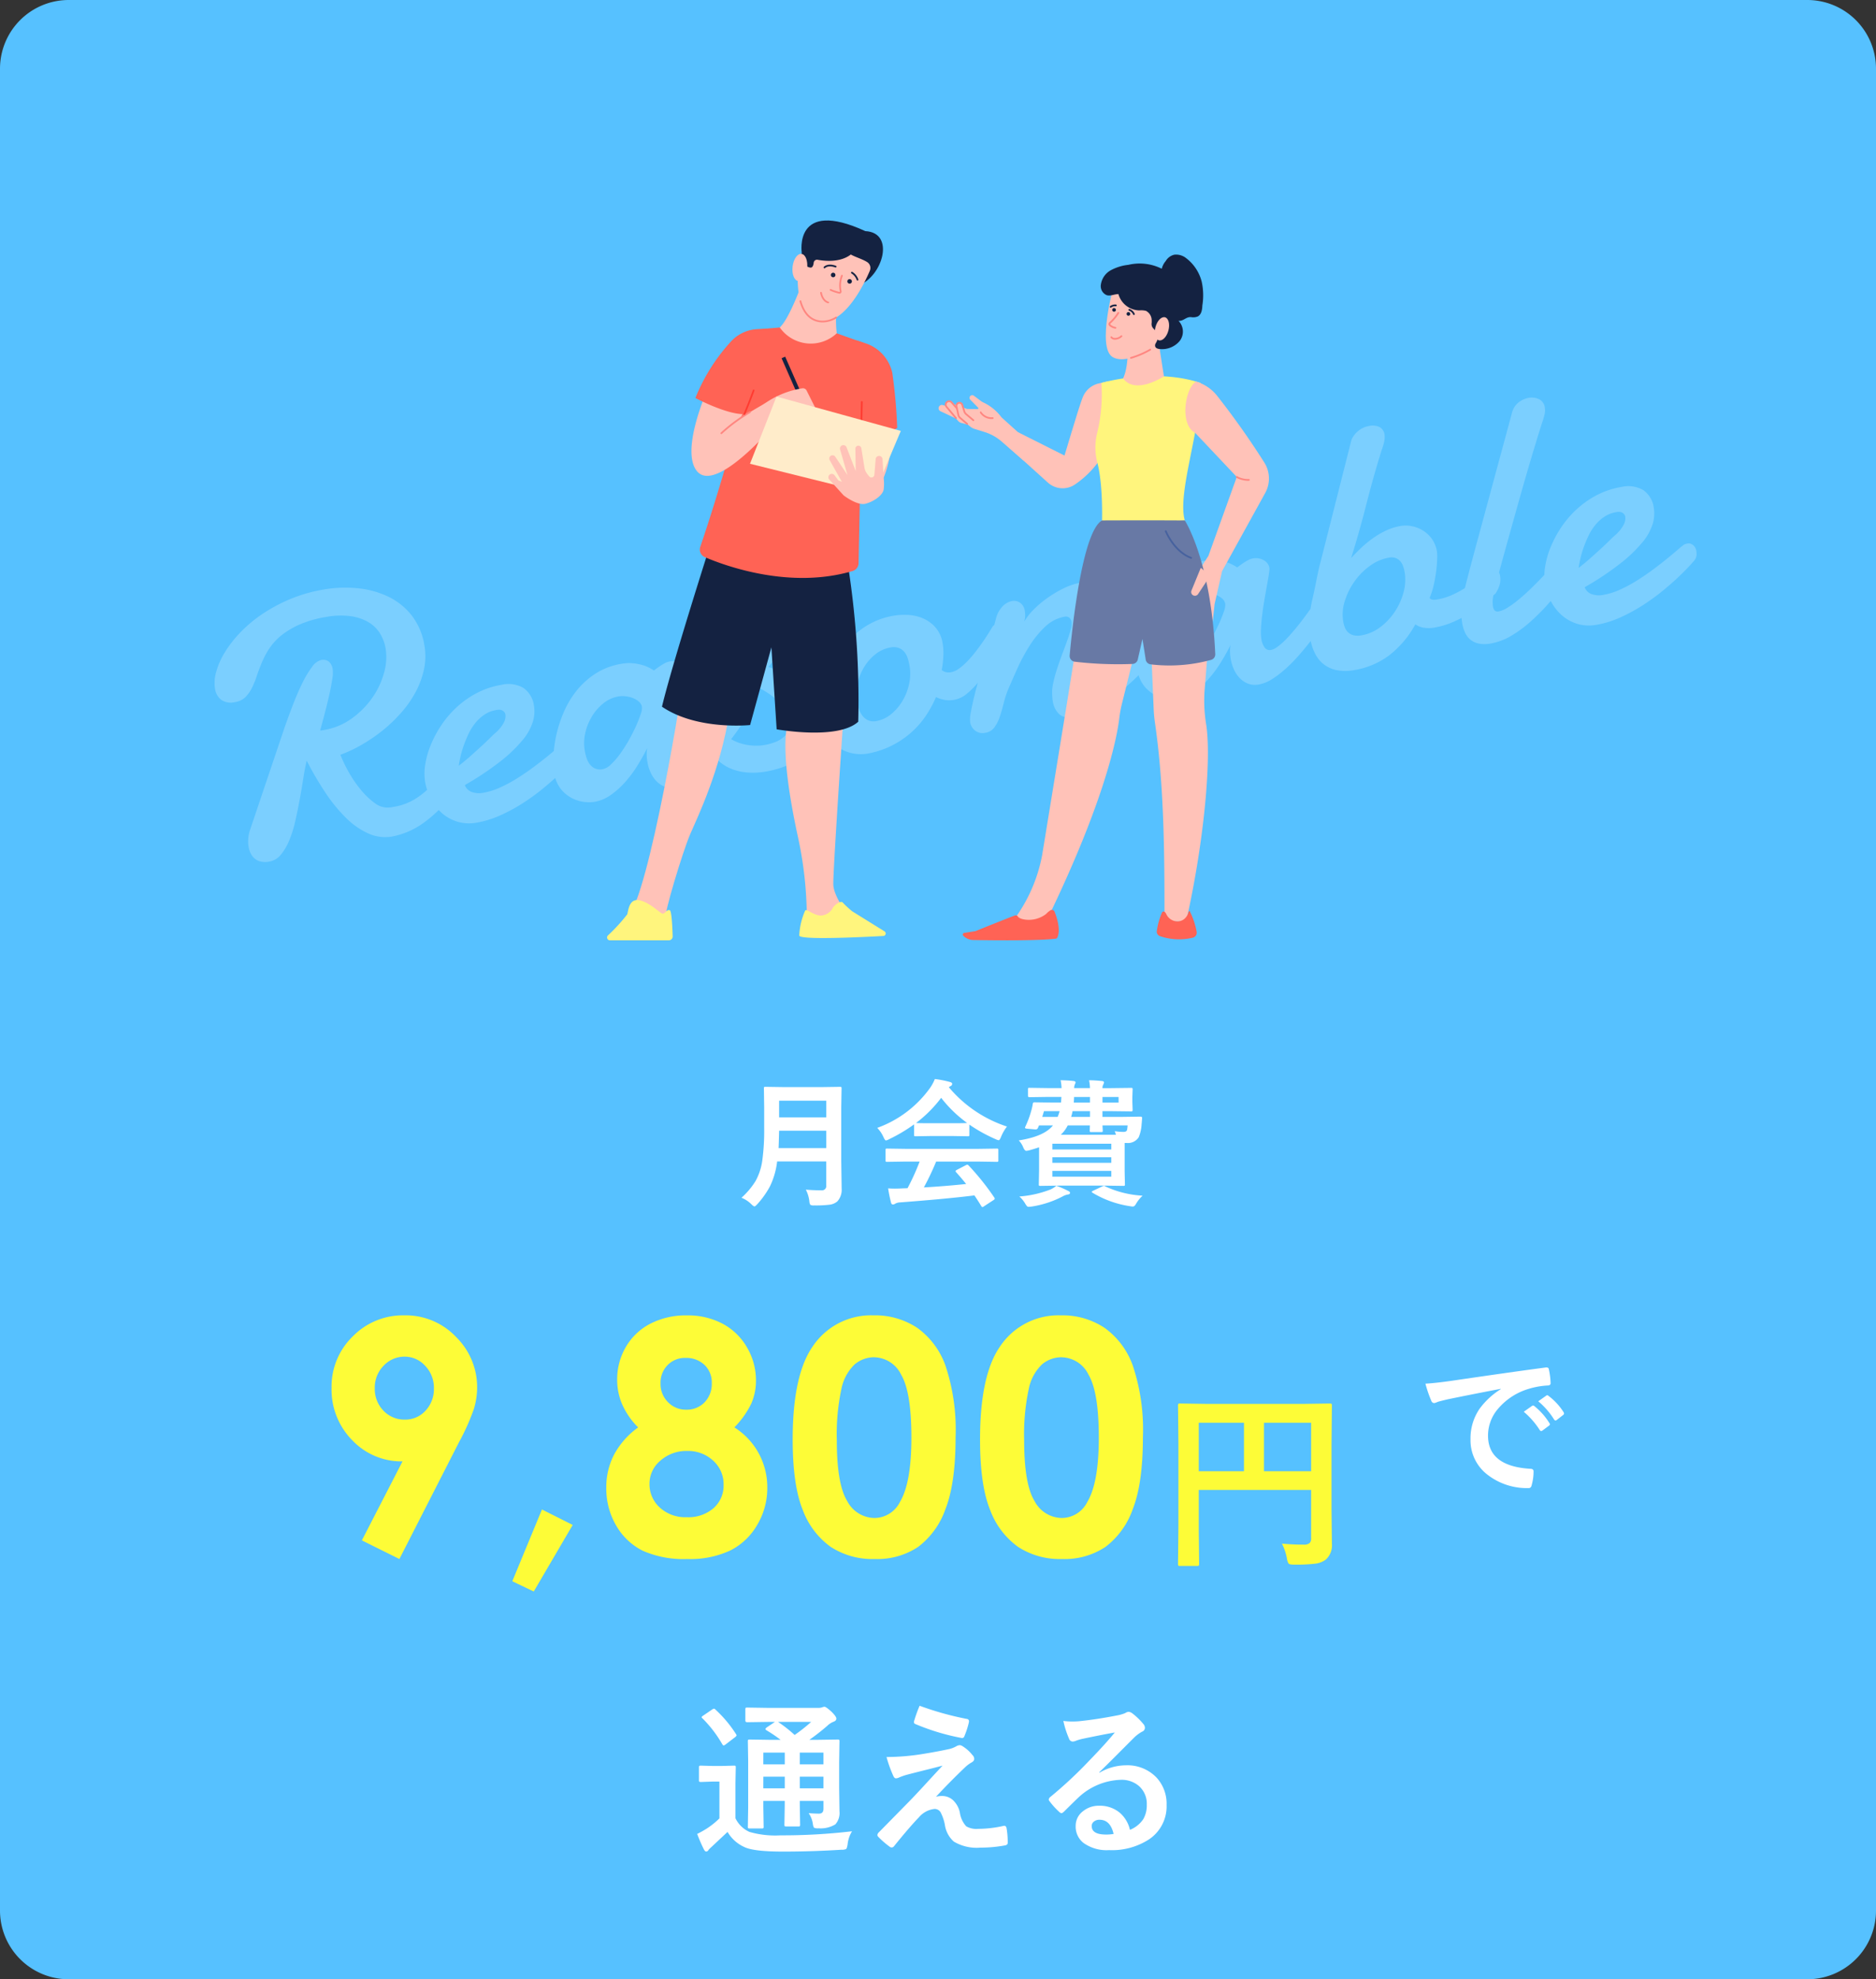 <svg xmlns="http://www.w3.org/2000/svg" xmlns:xlink="http://www.w3.org/1999/xlink" width="273" height="288" viewBox="0 0 273 288"><rect x="0" y="0" width="273" height="288" fill="#333333" stroke="none"/><defs><style>.a{fill:none;}.b{fill:#56c1ff;}.c{fill:#fff;}.d{fill:#7bcfff;}.e{fill:#fdfc37;}.f{clip-path:url(#a);}.g{fill:#ffc2b8;}.h{fill:#fff57d;}.i{fill:#142241;}.j{fill:#ff6355;}.k{fill:#ff3b31;}.l{fill:#ff8680;}.m{fill:#ffecca;}.n{fill:#6879a5;}.o{fill:#47629e;}</style><clipPath id="a"><rect class="a" width="96.318" height="104.743"/></clipPath></defs><g transform="translate(-513 -925)"><path class="b" d="M10,0H263a10,10,0,0,1,10,10V278a10,10,0,0,1-10,10H10A10,10,0,0,1,0,278V10A10,10,0,0,1,10,0Z" transform="translate(513 925)"/><path class="c" d="M-19.736-.9q1.055.1,2.275.1a.621.621,0,0,0,.7-.7V-5h-7.148a11.273,11.273,0,0,1-1.055,3.643A13.062,13.062,0,0,1-26.777,1.2q-.313.342-.42.342-.146,0-.469-.322A4.226,4.226,0,0,0-29.1.283a11.175,11.175,0,0,0,2.031-2.4,8.543,8.543,0,0,0,1-3.027,32.3,32.3,0,0,0,.273-4.8V-12.9l-.039-2.715a.356.356,0,0,1,.039-.215.336.336,0,0,1,.176-.029l2.666.039H-17.4l2.637-.039q.166,0,.2.049a.394.394,0,0,1,.029.2L-14.58-12.9v7.861l.059,3.994A2.488,2.488,0,0,1-15.156.82a2.144,2.144,0,0,1-1.162.479,16.391,16.391,0,0,1-2.158.1,1.109,1.109,0,0,1-.6-.088,1.131,1.131,0,0,1-.146-.527A4.856,4.856,0,0,0-19.736-.9ZM-23.7-6.943h6.943V-9.473h-6.865Q-23.662-7.764-23.7-6.943Zm6.943-6.895h-6.865v2.422h6.865Zm11.5,8.857L-7.9-4.941a.332.332,0,0,1-.205-.039.336.336,0,0,1-.029-.176v-1.5q0-.156.039-.186a.394.394,0,0,1,.2-.029l2.646.039H5.4l2.646-.039a.332.332,0,0,1,.205.039.336.336,0,0,1,.029.176v1.5a.294.294,0,0,1-.034.181.343.343,0,0,1-.2.034L5.4-4.98H-.771a38.12,38.12,0,0,1-1.787,3.76Q.566-1.4,3.6-1.719q-.918-1.123-1.455-1.7a.276.276,0,0,1-.088-.166q0-.1.205-.2l1.279-.664a.481.481,0,0,1,.215-.078.321.321,0,0,1,.205.117A36.885,36.885,0,0,1,7.686.244.31.31,0,0,1,7.754.41q0,.1-.166.205L6.2,1.523a.6.6,0,0,1-.234.117q-.078,0-.166-.137Q5.4.83,4.8-.059.928.43-6,.957a1.626,1.626,0,0,0-.723.186.531.531,0,0,1-.342.117q-.215,0-.273-.283a20.944,20.944,0,0,1-.42-2.061q.459.039.967.039.488,0,1.211-.039l.645-.02A33.62,33.62,0,0,0-3.174-4.98Zm14.795-5.1a6.274,6.274,0,0,0-.859,1.494q-.2.5-.342.5a1.565,1.565,0,0,1-.459-.156,22.559,22.559,0,0,1-3.818-2.119v1.484q0,.156-.039.186a.336.336,0,0,1-.176.029L1.582-8.7H-1.494l-2.266.039q-.156,0-.186-.039a.336.336,0,0,1-.029-.176V-10.4A23.155,23.155,0,0,1-7.6-8.242a1.439,1.439,0,0,1-.479.186q-.137,0-.361-.5a4.657,4.657,0,0,0-.9-1.328A16.219,16.219,0,0,0-1.66-15.693a6.243,6.243,0,0,0,.7-1.3,15.12,15.12,0,0,1,2.158.42q.361.088.361.273a.334.334,0,0,1-.2.322,1.611,1.611,0,0,0-.283.176A18.543,18.543,0,0,0,9.541-10.078ZM-3.691-10.6q.352.039,2.2.039H1.582q1.719,0,2.158-.039A18.327,18.327,0,0,1-.039-14.258,18.539,18.539,0,0,1-3.691-10.6Zm25.175-6.211q.791,0,1.855.107.322.029.322.215a1.867,1.867,0,0,1-.117.322.928.928,0,0,0-.107.5h.918l3.223-.039a.356.356,0,0,1,.215.039.365.365,0,0,1,.029.186l-.039,1.113v.723l.039,1.133q0,.166-.049.2a.394.394,0,0,1-.2.029l-3.223-.039h-.918v.84h2.8l2.744-.039q.225,0,.225.176,0,.029,0,.068-.049.7-.068.811a5.875,5.875,0,0,1-.42,1.934,1.86,1.86,0,0,1-1.8.84H26.66v4.111L26.7-1.67a.318.318,0,0,1-.034.19.318.318,0,0,1-.19.034l-2.91-.039h-6.27L14.4-1.445q-.166,0-.2-.039a.365.365,0,0,1-.029-.186l.039-2.109V-7.061q-.488.176-1.416.439a2.436,2.436,0,0,1-.449.078q-.225,0-.439-.5a3.072,3.072,0,0,0-.654-1.016q3.7-.576,4.98-2.187H14.2l-.156.361a.344.344,0,0,1-.322.225h-.078l-1.2-.107q-.283-.029-.283-.137a.369.369,0,0,1,.039-.137,13.946,13.946,0,0,0,.84-2.227,8.024,8.024,0,0,0,.244-1.055q.02-.283.234-.283l2.725.039H17.4q.01-.059.059-.82H15.517l-2.7.039q-.225,0-.225-.2v-.937a.309.309,0,0,1,.039-.2.365.365,0,0,1,.186-.029l2.7.039H17.48a6.959,6.959,0,0,0-.137-1.143q1.152.029,1.816.107.361.029.361.215a.443.443,0,0,1-.049.166,1.008,1.008,0,0,0-.068.156,1.219,1.219,0,0,0-.088.5h2.3A6.309,6.309,0,0,0,21.484-16.807Zm-4.121,7.93H25.4q-.156-.459-.176-.527A8.4,8.4,0,0,0,26.5-9.3q.439,0,.518-.3.029-.137.078-.645H23.437q.01.244.029.537.01.186.01.205a.309.309,0,0,1-.039.2.336.336,0,0,1-.176.029H21.816a.332.332,0,0,1-.205-.039.365.365,0,0,1-.029-.186l.02-.742H18.379A4.862,4.862,0,0,1,17.363-8.877Zm7.354,1.3H16.142v.84h8.574Zm0,4.795v-.84H16.142v.84ZM16.142-4.8h8.574v-.811H16.142Zm2.734-6.68h2.744v-.84H19.082A7.219,7.219,0,0,1,18.877-11.484Zm6.9-2.9H23.437v.82h2.344Zm-6.523.82h2.363v-.82H19.3Q19.3-14.082,19.257-13.564Zm-4.58,2.08h2.236a4.928,4.928,0,0,0,.283-.84H14.921Zm9.16,10.107A14.711,14.711,0,0,0,29.277-.02,5.029,5.029,0,0,0,28.3,1.2q-.205.361-.439.361a2.967,2.967,0,0,1-.479-.059A14.7,14.7,0,0,1,22-.439q-.137-.1-.137-.146t.215-.156l1.279-.6a.952.952,0,0,1,.293-.107A.407.407,0,0,1,23.838-1.377Zm-7.119-.088a13.024,13.024,0,0,1,1.719.742q.283.117.283.283,0,.205-.3.244a2.387,2.387,0,0,0-.8.293,14.436,14.436,0,0,1-4.5,1.465q-.352.039-.42.039a.312.312,0,0,1-.244-.1,1.922,1.922,0,0,1-.234-.322A4.31,4.31,0,0,0,11.338.1,15.7,15.7,0,0,0,15.859-.918,3.318,3.318,0,0,0,16.718-1.465Z" transform="translate(650 1099)"/><path class="d" d="M-89.185-16.529a1.928,1.928,0,0,0,.317.025h.343a9.467,9.467,0,0,0,4.177-.952,12.551,12.551,0,0,0,3.44-2.425,11.631,11.631,0,0,0,2.323-3.275,8.186,8.186,0,0,0,.851-3.5,6.07,6.07,0,0,0-.444-2.311,4.923,4.923,0,0,0-1.4-1.9,7.078,7.078,0,0,0-2.437-1.295,11.523,11.523,0,0,0-3.542-.482,15.981,15.981,0,0,0-3.974.432A11.794,11.794,0,0,0-92.4-31.1a8.423,8.423,0,0,0-2.031,1.574A12.7,12.7,0,0,0-95.85-27.7q-.6.939-1.079,1.828a12.329,12.329,0,0,1-1,1.574,4.958,4.958,0,0,1-1.155,1.117,2.736,2.736,0,0,1-1.574.432,2.555,2.555,0,0,1-1.9-.647,2.483,2.483,0,0,1-.635-1.815,5.588,5.588,0,0,1,.6-2.361,11.1,11.1,0,0,1,1.7-2.539,16.736,16.736,0,0,1,2.7-2.45,19.683,19.683,0,0,1,3.593-2.082,23.259,23.259,0,0,1,4.354-1.447,22.155,22.155,0,0,1,5-.546,18.444,18.444,0,0,1,4.964.66,13.257,13.257,0,0,1,4.2,1.968,9.692,9.692,0,0,1,2.907,3.288A9.51,9.51,0,0,1-72.1-26.1a9.011,9.011,0,0,1-.647,3.39,12.554,12.554,0,0,1-1.739,3.021,15.689,15.689,0,0,1-2.552,2.59,21.51,21.51,0,0,1-3.11,2.095,23.9,23.9,0,0,1-3.39,1.549,19.433,19.433,0,0,1-3.364.914,19.041,19.041,0,0,0,.749,2.679,17.667,17.667,0,0,0,1.27,2.818,10.874,10.874,0,0,0,1.663,2.272,3.018,3.018,0,0,0,1.93,1.016,3.08,3.08,0,0,0,.381.025h.355a8.439,8.439,0,0,0,3.3-.609,11.025,11.025,0,0,0,2.412-1.346,9.432,9.432,0,0,0,1.98-1.955,2.2,2.2,0,0,1,1.6-.889,1.175,1.175,0,0,1,.863.355,1.3,1.3,0,0,1,.355.965,3.248,3.248,0,0,1-.368,1.358A5.626,5.626,0,0,1-71.665-4.24,19.1,19.1,0,0,1-76.781-.647,11.523,11.523,0,0,1-81.517.482,5.931,5.931,0,0,1-84.894-.559a11.132,11.132,0,0,1-2.818-2.818,23.059,23.059,0,0,1-2.311-4.151,46.612,46.612,0,0,1-1.854-5.015q-.457,1.041-.939,2.45t-1.041,2.907q-.559,1.5-1.168,2.958A17.153,17.153,0,0,1-96.37-1.612,8.205,8.205,0,0,1-97.944.254a2.768,2.768,0,0,1-1.828.711,2.959,2.959,0,0,1-1.32-.254,2.136,2.136,0,0,1-.787-.635,2.38,2.38,0,0,1-.394-.838,3.565,3.565,0,0,1-.114-.863,4.91,4.91,0,0,1,.152-1.193,5.138,5.138,0,0,1,.432-1.143l7.49-13.711q.965-1.727,1.942-3.339t1.9-2.856a13.986,13.986,0,0,1,1.752-1.993,2.356,2.356,0,0,1,1.485-.749,1.829,1.829,0,0,1,.432.063,1.164,1.164,0,0,1,.457.229,1.376,1.376,0,0,1,.355.482,1.846,1.846,0,0,1,.152.8,4.725,4.725,0,0,1-.279,1.346q-.279.863-.736,1.98t-1.066,2.45Q-88.524-17.926-89.185-16.529Zm26.152,1.549a1.177,1.177,0,0,0-.229-.025h-.229a4.3,4.3,0,0,0-1.8.381,6.081,6.081,0,0,0-1.536,1,7.935,7.935,0,0,0-1.244,1.409q-.546.787-.978,1.562a13.96,13.96,0,0,0-.724,1.485q-.292.711-.444,1.193.889-.457,1.841-1.041t1.79-1.117q.838-.533,1.46-.965t.876-.584a5.369,5.369,0,0,0,1.574-1.333,2,2,0,0,0,.432-1.079.8.8,0,0,0-.241-.609A1.028,1.028,0,0,0-63.032-14.98Zm.914-3.5a4.346,4.346,0,0,1,3.148,1.016,3.756,3.756,0,0,1,1.041,2.818,5.179,5.179,0,0,1-.559,2.234,7.733,7.733,0,0,1-1.93,2.374,20.475,20.475,0,0,1-3.669,2.463,43.293,43.293,0,0,1-5.751,2.526A1.655,1.655,0,0,0-69.05-3.9a3.234,3.234,0,0,0,1.752.419,10.067,10.067,0,0,0,2.5-.343A20.528,20.528,0,0,0-62.156-4.7q1.308-.533,2.552-1.155t2.247-1.181q1-.559,1.676-.965t.9-.508a1.019,1.019,0,0,1,.419-.178,2.618,2.618,0,0,1,.343-.025.876.876,0,0,1,.508.14,1.414,1.414,0,0,1,.343.33,1.114,1.114,0,0,1,.19.406,1.649,1.649,0,0,1,.051.368,3.53,3.53,0,0,1-.051.546,1.625,1.625,0,0,1-.381.724q-.127.127-.851.686t-1.866,1.32q-1.143.762-2.653,1.612a31.164,31.164,0,0,1-3.2,1.562A25.225,25.225,0,0,1-65.444.165a14.448,14.448,0,0,1-3.605.47,6.021,6.021,0,0,1-2.7-.584A6.1,6.1,0,0,1-73.76-1.523a6.977,6.977,0,0,1-1.257-2.285,8.534,8.534,0,0,1-.432-2.717,7.708,7.708,0,0,1,.432-2.4,12.508,12.508,0,0,1,1.244-2.628,16.109,16.109,0,0,1,1.993-2.577,14.609,14.609,0,0,1,2.653-2.222A13.769,13.769,0,0,1-65.889-17.9,11.927,11.927,0,0,1-62.118-18.484Zm16.5,4.621a4.765,4.765,0,0,0-2.311.609,7.166,7.166,0,0,0-1.98,1.6,7.994,7.994,0,0,0-1.371,2.222,6.447,6.447,0,0,0-.508,2.476A9.128,9.128,0,0,0-51.721-5.9a3,3,0,0,0,.292,1,2.08,2.08,0,0,0,.647.762,1.883,1.883,0,0,0,1.13.3,2.482,2.482,0,0,0,1.308-.5A10.9,10.9,0,0,0-46.795-5.6a20.35,20.35,0,0,0,1.562-1.7q.762-.927,1.371-1.815a17.486,17.486,0,0,0,.99-1.6,2.608,2.608,0,0,0,.381-1.041,1.33,1.33,0,0,0-.33-.876,3.027,3.027,0,0,0-.812-.673,4.041,4.041,0,0,0-1.028-.419A3.916,3.916,0,0,0-45.614-13.863Zm17.6,6.551q-.457.432-1.219,1.193t-1.739,1.65q-.978.889-2.082,1.79a23.847,23.847,0,0,1-2.26,1.638A15.219,15.219,0,0,1-37.591.165,5.449,5.449,0,0,1-39.7.635,2.907,2.907,0,0,1-41.222.254a3.365,3.365,0,0,1-1.054-.99A4.382,4.382,0,0,1-42.9-2.12a6.229,6.229,0,0,1-.2-1.587,7.267,7.267,0,0,1,.076-1.054,4.477,4.477,0,0,1,.254-.978q-.787,1.066-1.79,2.2a17.655,17.655,0,0,1-2.158,2.057A12.248,12.248,0,0,1-49.131.038a5.9,5.9,0,0,1-2.552.6A5.375,5.375,0,0,1-53.219.368a5.166,5.166,0,0,1-1.663-.876A5.04,5.04,0,0,1-56.2-2.082a4.822,4.822,0,0,1-.533-2.361,11.883,11.883,0,0,1,.317-2.488,17.88,17.88,0,0,1,.965-3.009,18.5,18.5,0,0,1,1.65-3.085,13.522,13.522,0,0,1,2.374-2.729,11.587,11.587,0,0,1,3.123-1.955,9.851,9.851,0,0,1,3.91-.749,6.189,6.189,0,0,1,1.955.279,8.137,8.137,0,0,1,1.422.609,7.059,7.059,0,0,1,1.168.889q.432-.229.889-.432a7.492,7.492,0,0,1,.8-.317,2.346,2.346,0,0,1,.724-.14,2.3,2.3,0,0,1,1.574.533,1.544,1.544,0,0,1,.609,1.168,1.205,1.205,0,0,1-.025.279q-.127.482-.394,1.219t-.6,1.638q-.33.9-.673,1.879t-.622,1.917q-.279.939-.457,1.765A6.861,6.861,0,0,0-38.2-5.764a2.745,2.745,0,0,0,.254,1.257.892.892,0,0,0,.863.5,2.211,2.211,0,0,0,.9-.241,8.544,8.544,0,0,0,1.13-.647q.609-.406,1.257-.927t1.257-1.054q1.422-1.27,3.021-2.895a1.264,1.264,0,0,1,.787-.33,1.009,1.009,0,0,1,.851.5,1.9,1.9,0,0,1,.343,1.1A1.621,1.621,0,0,1-28.019-7.312Zm4.646-6.982A14.891,14.891,0,0,1-20.6-12.441a13.18,13.18,0,0,1,2.069,2.2A9.65,9.65,0,0,1-17.24-7.9,6.669,6.669,0,0,1-16.8-5.561a4.369,4.369,0,0,1-.825,2.6A7.087,7.087,0,0,1-19.779-1,10.927,10.927,0,0,1-22.826.216a14.545,14.545,0,0,1-3.466.419A11.186,11.186,0,0,1-28.856.343a8.022,8.022,0,0,1-2.272-.9A6.223,6.223,0,0,1-32.894-2.12a5.787,5.787,0,0,1-1.041-2.272,1.427,1.427,0,0,1-.051-.33A1.633,1.633,0,0,1-33.5-5.9a1.464,1.464,0,0,1,1.066-.5,2.21,2.21,0,0,1,.622.1.837.837,0,0,1,.521.457,3.626,3.626,0,0,0,.927,1.092,6.415,6.415,0,0,0,1.333.825,7.9,7.9,0,0,0,1.562.533,7.158,7.158,0,0,0,1.612.19A7.818,7.818,0,0,0-24.3-3.352a4.357,4.357,0,0,0,1.32-.482,2.608,2.608,0,0,0,.9-.838,2.235,2.235,0,0,0,.33-1.244A4.981,4.981,0,0,0-22.331-8.3a8.559,8.559,0,0,0-1.511-2.019,14.348,14.348,0,0,0-2.107-1.727q-1.181-.8-2.349-1.536a1.719,1.719,0,0,1-.381-.444,1.307,1.307,0,0,1-.254-.749.717.717,0,0,1,.152-.482,13.013,13.013,0,0,1,.939-1.092A10.112,10.112,0,0,1-26.7-17.38a5.7,5.7,0,0,1,1.32-.762,3.841,3.841,0,0,1,1.473-.292,3.439,3.439,0,0,1,1.041.152,2.794,2.794,0,0,1,.813.394,2.064,2.064,0,0,1,.521.533,1.013,1.013,0,0,1,.19.546,1.428,1.428,0,0,1-.178.686,2.926,2.926,0,0,1-.47.635,7.81,7.81,0,0,1-.66.609Q-23.017-14.574-23.372-14.295Zm17.951.3a4.772,4.772,0,0,0-2.3.6,6.967,6.967,0,0,0-1.955,1.574A7.965,7.965,0,0,0-11.032-9.61a6.569,6.569,0,0,0-.508,2.526,8.015,8.015,0,0,0,.076,1.054,3.462,3.462,0,0,0,.317,1.066,2.187,2.187,0,0,0,.7.825,2.039,2.039,0,0,0,1.219.33,4.575,4.575,0,0,0,2.272-.622A7.336,7.336,0,0,0-4.989-6.056,8.021,8.021,0,0,0-3.618-8.328a6.854,6.854,0,0,0,.508-2.564,9.127,9.127,0,0,0-.063-1.054,2.828,2.828,0,0,0-.3-1,1.972,1.972,0,0,0-.7-.749A2.294,2.294,0,0,0-5.421-13.99Zm1.32-4.469a9.262,9.262,0,0,1,2.069.254,6.333,6.333,0,0,1,2.044.863,5.082,5.082,0,0,1,1.562,1.612A4.613,4.613,0,0,1,2.2-13.254a8.658,8.658,0,0,1-.2,1.739,13.444,13.444,0,0,1-.609,2.044,1.423,1.423,0,0,0,.584.432,1.964,1.964,0,0,0,.711.127,2.807,2.807,0,0,0,1.181-.3A8.966,8.966,0,0,0,5.192-10,15.471,15.471,0,0,0,6.563-11.1q.686-.609,1.295-1.219t1.1-1.155q.5-.546.825-.927a.588.588,0,0,1,.432-.178.8.8,0,0,1,.635.368,1.669,1.669,0,0,1,.279,1.028,3.757,3.757,0,0,1-.394,1.523,5.665,5.665,0,0,1-1.46,1.8q-.609.66-1.4,1.523A18.989,18.989,0,0,1,6.208-6.7,11.094,11.094,0,0,1,4.354-5.408a3.959,3.959,0,0,1-1.93.533,4.1,4.1,0,0,1-1.282-.2,4.622,4.622,0,0,1-1.257-.66A15.51,15.51,0,0,1-2.2-3.148,12.779,12.779,0,0,1-4.8-1.143,13.258,13.258,0,0,1-7.9.165a12.977,12.977,0,0,1-3.542.47,5.9,5.9,0,0,1-1.65-.279,5.567,5.567,0,0,1-1.79-.927A5.412,5.412,0,0,1-16.313-2.26,5.12,5.12,0,0,1-16.9-4.8a11.041,11.041,0,0,1,.33-2.437,16.271,16.271,0,0,1,1-2.933,18.484,18.484,0,0,1,1.7-3,13.28,13.28,0,0,1,2.45-2.666,11.9,11.9,0,0,1,3.25-1.9A10.95,10.95,0,0,1-4.1-18.459Zm14.549,3.047a3.959,3.959,0,0,1,1.27-1.625,2.612,2.612,0,0,1,1.5-.533,1.569,1.569,0,0,1,1.092.444,1.69,1.69,0,0,1,.482,1.308,3.637,3.637,0,0,1-.076.711,3.568,3.568,0,0,1-.279.813,7.87,7.87,0,0,1,1.6-1.46,14.765,14.765,0,0,1,2.3-1.346,16.774,16.774,0,0,1,2.59-.978,9.2,9.2,0,0,1,2.526-.381,3.753,3.753,0,0,1,2.247.647,2.52,2.52,0,0,1,.9,2.2,7.009,7.009,0,0,1-.279,1.9,14.357,14.357,0,0,1-.724,1.98q-.444.99-.99,1.942T23.524-8l-.978,1.536q-.444.7-.7,1.155a1.447,1.447,0,0,0-.33.939.538.538,0,0,0,.127.355.5.5,0,0,0,.406.152,2.5,2.5,0,0,0,.406-.038,1.482,1.482,0,0,0,.559-.267,23.122,23.122,0,0,0,2.806-1.27q1.435-.762,2.755-1.612T31-8.747q1.1-.851,1.841-1.536a1.339,1.339,0,0,1,.406-.254,1.088,1.088,0,0,1,.381-.076.786.786,0,0,1,.673.33,1.384,1.384,0,0,1,.241.838,3.9,3.9,0,0,1-.5,1.752,5.569,5.569,0,0,1-1.562,1.8q-1.447,1.041-2.653,1.9T27.371-2.374a26.738,26.738,0,0,1-2.691,1.4A25.407,25.407,0,0,1,21.315.229a10.953,10.953,0,0,1-1.206.3,5.516,5.516,0,0,1-1,.1,2.415,2.415,0,0,1-1.968-.749,3.188,3.188,0,0,1-.622-2.095q0-.178.013-.343t.038-.368a5.8,5.8,0,0,1,.419-1.727,19.268,19.268,0,0,1,.889-1.93q.521-.99,1.1-1.968T20.059-10.4q.5-.876.825-1.562a2.748,2.748,0,0,0,.33-1.117A1,1,0,0,0,21-13.724a.784.784,0,0,0-.647-.267,5.5,5.5,0,0,0-3.085.965,14.268,14.268,0,0,0-2.729,2.374A27.466,27.466,0,0,0,12.2-7.668Q11.134-6.094,10.321-4.85a15.468,15.468,0,0,0-.927,1.79q-.419.952-.876,1.777A5.692,5.692,0,0,1,7.49.089,1.994,1.994,0,0,1,6.056.635a1.792,1.792,0,0,1-1.4-.559,1.964,1.964,0,0,1-.508-1.371,4.69,4.69,0,0,1,.355-1.4q.355-.965.914-2.234T6.678-7.655q.7-1.46,1.4-2.895t1.333-2.7Q10.042-14.523,10.448-15.412Zm30.113,1.549a4.765,4.765,0,0,0-2.311.609,7.166,7.166,0,0,0-1.98,1.6A7.994,7.994,0,0,0,34.9-9.433a6.447,6.447,0,0,0-.508,2.476A9.128,9.128,0,0,0,34.455-5.9a3,3,0,0,0,.292,1,2.08,2.08,0,0,0,.647.762,1.883,1.883,0,0,0,1.13.3,2.482,2.482,0,0,0,1.308-.5A10.9,10.9,0,0,0,39.381-5.6a20.35,20.35,0,0,0,1.562-1.7q.762-.927,1.371-1.815a17.486,17.486,0,0,0,.99-1.6,2.608,2.608,0,0,0,.381-1.041,1.33,1.33,0,0,0-.33-.876,3.027,3.027,0,0,0-.812-.673,4.041,4.041,0,0,0-1.028-.419A3.916,3.916,0,0,0,40.562-13.863Zm17.6,6.551q-.457.432-1.219,1.193T55.2-4.469q-.978.889-2.082,1.79a23.847,23.847,0,0,1-2.26,1.638A15.219,15.219,0,0,1,48.585.165a5.449,5.449,0,0,1-2.107.47A2.907,2.907,0,0,1,44.954.254,3.365,3.365,0,0,1,43.9-.736a4.382,4.382,0,0,1-.622-1.384,6.229,6.229,0,0,1-.2-1.587,7.267,7.267,0,0,1,.076-1.054,4.477,4.477,0,0,1,.254-.978q-.787,1.066-1.79,2.2a17.655,17.655,0,0,1-2.158,2.057A12.248,12.248,0,0,1,37.045.038a5.9,5.9,0,0,1-2.552.6A5.375,5.375,0,0,1,32.957.368a5.166,5.166,0,0,1-1.663-.876,5.04,5.04,0,0,1-1.32-1.574,4.822,4.822,0,0,1-.533-2.361,11.883,11.883,0,0,1,.317-2.488,17.88,17.88,0,0,1,.965-3.009,18.5,18.5,0,0,1,1.65-3.085,13.522,13.522,0,0,1,2.374-2.729A11.587,11.587,0,0,1,37.87-17.71a9.851,9.851,0,0,1,3.91-.749,6.189,6.189,0,0,1,1.955.279,8.137,8.137,0,0,1,1.422.609,7.059,7.059,0,0,1,1.168.889q.432-.229.889-.432a7.492,7.492,0,0,1,.8-.317,2.346,2.346,0,0,1,.724-.14,2.3,2.3,0,0,1,1.574.533,1.544,1.544,0,0,1,.609,1.168,1.205,1.205,0,0,1-.025.279q-.127.482-.394,1.219t-.6,1.638q-.33.9-.673,1.879T48.61-8.937q-.279.939-.457,1.765a6.861,6.861,0,0,0-.178,1.409,2.745,2.745,0,0,0,.254,1.257.892.892,0,0,0,.863.5,2.211,2.211,0,0,0,.9-.241,8.544,8.544,0,0,0,1.13-.647q.609-.406,1.257-.927t1.257-1.054q1.422-1.27,3.021-2.895a1.264,1.264,0,0,1,.787-.33,1.009,1.009,0,0,1,.851.5,1.9,1.9,0,0,1,.343,1.1A1.621,1.621,0,0,1,58.157-7.312Zm10.105-6.932a6.611,6.611,0,0,0-2.895.7,9.628,9.628,0,0,0-2.6,1.841,10.073,10.073,0,0,0-1.892,2.577,6.306,6.306,0,0,0-.736,2.907,4.606,4.606,0,0,0,.076.825,2,2,0,0,0,.317.774,1.782,1.782,0,0,0,.7.584,2.745,2.745,0,0,0,1.219.229,6.268,6.268,0,0,0,2.856-.7A9.031,9.031,0,0,0,67.78-6.348a9.382,9.382,0,0,0,1.752-2.577,6.839,6.839,0,0,0,.66-2.882,5.6,5.6,0,0,0-.063-.812,2.223,2.223,0,0,0-.267-.787,1.709,1.709,0,0,0-.584-.6A1.879,1.879,0,0,0,68.263-14.244ZM70.4-4.012a14.437,14.437,0,0,1-4.583,3.8A11.61,11.61,0,0,1,60.569.99,6.808,6.808,0,0,1,57.954.546,4.556,4.556,0,0,1,56.228-.66a4.629,4.629,0,0,1-.952-1.777A7.776,7.776,0,0,1,54.983-4.6a11.533,11.533,0,0,1,.33-2.679,17.981,17.981,0,0,1,.863-2.679q.355-.838.584-1.4t.381-.952q.152-.394.267-.686t.241-.609q.127-.317.3-.736t.482-1.079l7.414-16.479a2.34,2.34,0,0,1,.444-.635,3.578,3.578,0,0,1,.673-.546,3.491,3.491,0,0,1,.825-.381,2.99,2.99,0,0,1,.9-.14,2.324,2.324,0,0,1,1.638.457,1.5,1.5,0,0,1,.47,1.117,2.84,2.84,0,0,1-.254,1.1,8.973,8.973,0,0,1-.559,1.1Q68.11-26.2,66.435-22.483T62.88-15.133q.813-.635,1.727-1.231a16.114,16.114,0,0,1,1.9-1.066,12.477,12.477,0,0,1,2.057-.762,8.231,8.231,0,0,1,2.184-.292,4.535,4.535,0,0,1,1.6.3,4.85,4.85,0,0,1,1.485.889,4.515,4.515,0,0,1,1.092,1.435,4.4,4.4,0,0,1,.419,1.968,6.554,6.554,0,0,1-.152,1.016q-.152.762-.444,1.714T74.039-9.2a10.414,10.414,0,0,1-.927,1.765.727.727,0,0,0,.457.343,2.877,2.877,0,0,0,.635.063,9.075,9.075,0,0,0,2.323-.3,15.394,15.394,0,0,0,2.184-.749A20.764,20.764,0,0,0,80.6-9.014q.863-.482,1.447-.838a.893.893,0,0,1,.66-.33.95.95,0,0,1,.749.381,1.5,1.5,0,0,1,.317.99,2.947,2.947,0,0,1-.241,1.155A4.54,4.54,0,0,1,82.659-6.4q-1.143.686-2.3,1.295A19.959,19.959,0,0,1,78.013-4.05a17.635,17.635,0,0,1-2.425.711,11.786,11.786,0,0,1-2.5.267,4.712,4.712,0,0,1-1.5-.229A3.16,3.16,0,0,1,70.4-4.012ZM82.786-7.338a12.911,12.911,0,0,0-.546,1.358A4.311,4.311,0,0,0,81.974-4.6a1.083,1.083,0,0,0,.152.609.653.653,0,0,0,.584.229,3.777,3.777,0,0,0,1.333-.317,14.44,14.44,0,0,0,1.727-.838q.927-.521,1.93-1.193t1.993-1.4q.99-.724,1.892-1.447T93.2-10.283a1.2,1.2,0,0,1,.482-.254,1.875,1.875,0,0,1,.482-.076,1.094,1.094,0,0,1,.838.355,1.326,1.326,0,0,1,.33.939,2.565,2.565,0,0,1-.355,1.193A4.023,4.023,0,0,1,93.729-6.83q-1.625,1.5-3.275,2.844a32.921,32.921,0,0,1-3.288,2.374A18.288,18.288,0,0,1,83.916.025,8.842,8.842,0,0,1,80.78.635,4.709,4.709,0,0,1,79.041.355a2.847,2.847,0,0,1-1.117-.762,2.842,2.842,0,0,1-.6-1.143,5.351,5.351,0,0,1-.178-1.4A9.393,9.393,0,0,1,77.518-5.5a15.91,15.91,0,0,1,.876-2.4q.889-1.98,1.8-3.936t1.676-3.58l7.693-16.377a2.845,2.845,0,0,1,1.231-1.4,3.331,3.331,0,0,1,1.562-.406,2.531,2.531,0,0,1,1.435.432,1.555,1.555,0,0,1,.647,1.4,2.469,2.469,0,0,1-.216.965,10.918,10.918,0,0,1-.546,1.092q-.635,1.193-1.511,2.92t-1.879,3.758q-1,2.031-2.057,4.228t-2.057,4.278q-1,2.082-1.879,3.948T82.786-7.338Zm19.627-7.643a1.177,1.177,0,0,0-.229-.025h-.229a4.3,4.3,0,0,0-1.8.381,6.081,6.081,0,0,0-1.536,1,7.935,7.935,0,0,0-1.244,1.409q-.546.787-.978,1.562a13.96,13.96,0,0,0-.724,1.485q-.292.711-.444,1.193.889-.457,1.841-1.041t1.79-1.117q.838-.533,1.46-.965t.876-.584a5.369,5.369,0,0,0,1.574-1.333,2,2,0,0,0,.432-1.079.8.8,0,0,0-.241-.609A1.028,1.028,0,0,0,102.413-14.98Zm.914-3.5a4.346,4.346,0,0,1,3.148,1.016,3.756,3.756,0,0,1,1.041,2.818,5.179,5.179,0,0,1-.559,2.234,7.733,7.733,0,0,1-1.93,2.374,20.475,20.475,0,0,1-3.669,2.463,43.293,43.293,0,0,1-5.751,2.526A1.655,1.655,0,0,0,96.4-3.9a3.234,3.234,0,0,0,1.752.419,10.067,10.067,0,0,0,2.5-.343,20.528,20.528,0,0,0,2.641-.876q1.308-.533,2.552-1.155t2.247-1.181q1-.559,1.676-.965t.9-.508a1.019,1.019,0,0,1,.419-.178,2.618,2.618,0,0,1,.343-.025.876.876,0,0,1,.508.14,1.415,1.415,0,0,1,.343.33,1.114,1.114,0,0,1,.19.406,1.65,1.65,0,0,1,.051.368,3.53,3.53,0,0,1-.051.546,1.625,1.625,0,0,1-.381.724q-.127.127-.851.686t-1.866,1.32q-1.143.762-2.653,1.612a31.165,31.165,0,0,1-3.2,1.562A25.224,25.224,0,0,1,100,.165,14.448,14.448,0,0,1,96.4.635a6.021,6.021,0,0,1-2.7-.584,6.1,6.1,0,0,1-2.006-1.574,6.977,6.977,0,0,1-1.257-2.285A8.534,8.534,0,0,1,90-6.525a7.708,7.708,0,0,1,.432-2.4,12.508,12.508,0,0,1,1.244-2.628,16.109,16.109,0,0,1,1.993-2.577,14.609,14.609,0,0,1,2.653-2.222A13.769,13.769,0,0,1,99.557-17.9,11.927,11.927,0,0,1,103.327-18.484Z" transform="matrix(0.985, -0.174, 0.174, 0.985, 650.316, 1032.056)"/><path class="e" d="M-62.88.849l-5.46-2.711,5.915-11.494a9.857,9.857,0,0,1-7.311-3.072,10.472,10.472,0,0,1-3.012-7.634,10.137,10.137,0,0,1,3.087-7.485,10.192,10.192,0,0,1,7.447-3.06,10.1,10.1,0,0,1,7.608,3.175,10.249,10.249,0,0,1,3.041,7.3A10.853,10.853,0,0,1-52.036-21,32.113,32.113,0,0,1-54.2-16.156Zm.8-20.287a3.946,3.946,0,0,0,3.006-1.3,4.554,4.554,0,0,0,1.216-3.228,4.576,4.576,0,0,0-1.274-3.3A4,4,0,0,0-62.1-28.595a4.147,4.147,0,0,0-3.075,1.316,4.515,4.515,0,0,0-1.285,3.285,4.513,4.513,0,0,0,1.251,3.251A4.159,4.159,0,0,0-62.076-19.438ZM-42.134-6.357l4.475,2.249-5.668,9.685-3.121-1.492Zm28-11.947a10.22,10.22,0,0,1,3.546,3.778A10.319,10.319,0,0,1-9.341-9.531a10.465,10.465,0,0,1-1.457,5.4A9.46,9.46,0,0,1-14.711-.4,13.764,13.764,0,0,1-20.976.849,14.65,14.65,0,0,1-27.471-.357a9.213,9.213,0,0,1-3.855-3.651,10.646,10.646,0,0,1-1.446-5.523,10.234,10.234,0,0,1,1.159-4.857A11.754,11.754,0,0,1-28.136-18.3a11.07,11.07,0,0,1-2.283-3.268,8.911,8.911,0,0,1-.769-3.657,9.3,9.3,0,0,1,1.274-4.8A8.773,8.773,0,0,1-26.346-33.4a11.247,11.247,0,0,1,5.3-1.2,10.79,10.79,0,0,1,5.209,1.215,8.945,8.945,0,0,1,3.546,3.451,9.417,9.417,0,0,1,1.3,4.8,8.29,8.29,0,0,1-.677,3.359A13.111,13.111,0,0,1-14.137-18.3Zm-7.114-10.107a3.492,3.492,0,0,0-2.6,1.041A3.647,3.647,0,0,0-24.877-24.7,3.733,3.733,0,0,0-23.8-21.982a3.584,3.584,0,0,0,2.662,1.1,3.565,3.565,0,0,0,2.674-1.075,3.838,3.838,0,0,0,1.044-2.791,3.507,3.507,0,0,0-1.056-2.643A3.832,3.832,0,0,0-21.251-28.411ZM-21-14.871a5.651,5.651,0,0,0-3.9,1.411A4.359,4.359,0,0,0-26.484-10.1a4.572,4.572,0,0,0,1.492,3.454,5.476,5.476,0,0,0,3.924,1.411,5.608,5.608,0,0,0,3.913-1.32A4.387,4.387,0,0,0-15.7-9.96a4.59,4.59,0,0,0-1.515-3.5A5.34,5.34,0,0,0-21-14.871ZM6.1-34.607a11.074,11.074,0,0,1,6.368,1.813A11.5,11.5,0,0,1,16.6-27.252,29.471,29.471,0,0,1,18.06-16.868q0,6.724-1.48,10.465A11.752,11.752,0,0,1,12.6-.906,10.726,10.726,0,0,1,6.287.849,11.107,11.107,0,0,1-.116-.918a11.523,11.523,0,0,1-4.062-5.37q-1.469-3.6-1.469-10.258,0-9.294,2.869-13.471A10.215,10.215,0,0,1,6.1-34.607Zm.149,6.1a4.393,4.393,0,0,0-2.886,1.044,6.772,6.772,0,0,0-1.924,3.592,31.541,31.541,0,0,0-.664,7.458q0,6.4,1.523,8.847a4.532,4.532,0,0,0,3.95,2.444,4.167,4.167,0,0,0,3.71-2.318q1.672-2.8,1.672-9.363,0-6.655-1.5-9.18A4.436,4.436,0,0,0,6.252-28.5Zm27.114-6.1a11.074,11.074,0,0,1,6.368,1.813,11.5,11.5,0,0,1,4.131,5.542,29.471,29.471,0,0,1,1.457,10.385q0,6.724-1.48,10.465a11.752,11.752,0,0,1-3.982,5.5A10.726,10.726,0,0,1,33.549.849a11.107,11.107,0,0,1-6.4-1.767,11.523,11.523,0,0,1-4.062-5.37q-1.469-3.6-1.469-10.258,0-9.294,2.869-13.471A10.215,10.215,0,0,1,33.366-34.607Zm.149,6.1a4.393,4.393,0,0,0-2.886,1.044,6.772,6.772,0,0,0-1.924,3.592,31.541,31.541,0,0,0-.664,7.458q0,6.4,1.523,8.847a4.532,4.532,0,0,0,3.95,2.444,4.167,4.167,0,0,0,3.71-2.318Q38.9-10.235,38.9-16.8q0-6.655-1.5-9.18A4.436,4.436,0,0,0,33.515-28.5ZM65.549-1.395a30.974,30.974,0,0,0,3.158.15A1.219,1.219,0,0,0,69.6-1.49.989.989,0,0,0,69.8-2.2v-7H53.449V-3.24L53.5,1.545q0,.232-.068.273a.51.51,0,0,1-.26.041H50.729a.411.411,0,0,1-.253-.048.445.445,0,0,1-.048-.267l.055-5.482v-11.99l-.055-5.51a.5.5,0,0,1,.055-.3.51.51,0,0,1,.26-.041l3.8.055H68.735l3.773-.055q.232,0,.273.068a.552.552,0,0,1,.041.273l-.055,5.619v9.584l.055,4.854a2.782,2.782,0,0,1-.9,2.324,3.23,3.23,0,0,1-1.559.588,23.618,23.618,0,0,1-2.994.137q-.711,0-.848-.15a1.829,1.829,0,0,1-.246-.752A8.013,8.013,0,0,0,65.549-1.395ZM69.8-18.977H62.938v7.055H69.8ZM53.449-11.922h6.576v-7.055H53.449Z" transform="translate(634 1151)"/><path class="c" d="M-19.324-4.172q.867.07,1.512.07t.645-.7V-5.953h-3.445v.645l.047,2.789a.412.412,0,0,1-.041.24.324.324,0,0,1-.205.041h-1.77q-.2,0-.234-.047a.473.473,0,0,1-.035-.234l.047-2.789v-.645h-3.117v.914l.047,2.824a.381.381,0,0,1-.041.229.352.352,0,0,1-.217.041H-27.89a.4.4,0,0,1-.246-.047.437.437,0,0,1-.035-.223l.047-2.8v-6.75l-.047-2.859q0-.187.047-.223a.473.473,0,0,1,.234-.035l3.2.047H-23.4a19.884,19.884,0,0,0-2.062-1.395q-.141-.105-.141-.187t.188-.234l1.184-.8h-.891l-3.141.047q-.27,0-.27-.234v-1.605a.427.427,0,0,1,.047-.258.437.437,0,0,1,.223-.035l3.141.047H-18a1.944,1.944,0,0,0,.621-.07.992.992,0,0,1,.363-.094q.223,0,.984.691.738.715.738,1.031t-.41.457a2.8,2.8,0,0,0-.914.6,32.018,32.018,0,0,1-2.613,2.039h.891l3.234-.047a.371.371,0,0,1,.234.047.4.4,0,0,1,.035.211l-.047,3.082v3.691l.047,3.41a2.477,2.477,0,0,1-.6,1.9,4.108,4.108,0,0,1-2.449.574,1.451,1.451,0,0,1-.656-.082A1.3,1.3,0,0,1-18.7-2.52,3.637,3.637,0,0,0-19.324-4.172Zm-1.289-3.609h3.445v-1.7h-3.445Zm3.445-5.2h-3.445v1.7h3.445Zm-8.754,1.7H-22.8v-1.7h-3.117Zm0,3.5H-22.8v-1.7h-3.117Zm6.961-9.668h-4.816a20.036,20.036,0,0,1,2.414,1.9A23.353,23.353,0,0,0-18.96-17.449Zm5.953,15.914a4.468,4.468,0,0,0-.645,1.9q-.094.6-.234.691a1.5,1.5,0,0,1-.656.094q-4.23.27-8.52.27T-28.7.75a5.375,5.375,0,0,1-2.426-2.191L-33.41.7a5.679,5.679,0,0,0-.48.469.4.4,0,0,1-.34.246q-.176,0-.34-.316a22.338,22.338,0,0,1-.973-2.25,14.487,14.487,0,0,0,1.383-.773A11.427,11.427,0,0,0-32.308-3.41V-8.766h-1.008l-1.676.059q-.211,0-.258-.059A.473.473,0,0,1-35.285-9v-1.828q0-.187.059-.223a.473.473,0,0,1,.234-.035l1.676.047h1.395l1.723-.047q.2,0,.234.047a.4.4,0,0,1,.035.211l-.047,2.285v5.109a4.132,4.132,0,0,0,2.039,1.992,13.572,13.572,0,0,0,4.512.5A87.264,87.264,0,0,0-13.007-1.535ZM-32.859-19.219a17.912,17.912,0,0,1,2.953,3.527.46.46,0,0,1,.094.2q0,.094-.234.281l-1.348,1.031a.954.954,0,0,1-.3.164q-.082,0-.2-.187a17.715,17.715,0,0,0-2.871-3.75q-.129-.105-.129-.176,0-.094.223-.234l1.289-.879a.652.652,0,0,1,.293-.129Q-33-19.371-32.859-19.219ZM-3.176-19.8a44.088,44.088,0,0,0,6.891,1.922.32.32,0,0,1,.293.34.876.876,0,0,1-.023.188,12.3,12.3,0,0,1-.645,1.98.352.352,0,0,1-.328.27.26.26,0,0,1-.082-.012,32.718,32.718,0,0,1-6.7-2.016.306.306,0,0,1-.234-.3.411.411,0,0,1,.023-.129A19.787,19.787,0,0,1-3.176-19.8ZM-7.992-12.34a33.3,33.3,0,0,0,5.016-.4q2.355-.375,4.172-.773a3.955,3.955,0,0,0,.961-.387,1.155,1.155,0,0,1,.527-.164.909.909,0,0,1,.41.164,5.471,5.471,0,0,1,1.418,1.277.773.773,0,0,1,.258.551q0,.34-.434.551a4.962,4.962,0,0,0-.762.551Q1.43-8.941-.8-6.551A2.986,2.986,0,0,1,.07-6.668a2.331,2.331,0,0,1,1.664.656,3.425,3.425,0,0,1,.949,1.77A3.759,3.759,0,0,0,3.6-2.262a2.907,2.907,0,0,0,1.723.375A17.022,17.022,0,0,0,9.047-2.32a.385.385,0,0,1,.094-.012q.27,0,.34.363A11.878,11.878,0,0,1,9.645.152q0,.316-.434.375A19.36,19.36,0,0,1,5.684.844,6.492,6.492,0,0,1,1.8-.035,4.013,4.013,0,0,1,.5-2.473a6.475,6.475,0,0,0-.633-1.84,1,1,0,0,0-.879-.469A3.439,3.439,0,0,0-3.27-3.574Q-4.605-2.2-6.914.656a.411.411,0,0,1-.34.164A.437.437,0,0,1-7.512.727,12.565,12.565,0,0,1-9.2-.738a.347.347,0,0,1-.117-.246.54.54,0,0,1,.188-.375l4.535-4.617q.551-.562,1.922-2.039Q-.8-10.055.164-11.086q-1.09.293-2.742.7-1.758.445-2.25.574a9,9,0,0,0-1.3.434,1.149,1.149,0,0,1-.5.141q-.234,0-.4-.41A18.344,18.344,0,0,1-7.992-12.34ZM25.23-15.914q-2.25.41-4.641.914a7.112,7.112,0,0,0-1.008.293,1.364,1.364,0,0,1-.48.117.568.568,0,0,1-.527-.41,13.573,13.573,0,0,1-.832-2.59,9.761,9.761,0,0,0,1.3.082q.469,0,.926-.035,2.473-.246,5.449-.82a5.936,5.936,0,0,0,1.313-.363,1.178,1.178,0,0,1,.457-.187.955.955,0,0,1,.551.188,9.468,9.468,0,0,1,1.605,1.535.905.905,0,0,1,.27.586.609.609,0,0,1-.41.574,5.273,5.273,0,0,0-1.055.762q-.738.727-2.73,2.73-1.488,1.488-2.449,2.414l.023.07a7.669,7.669,0,0,1,3.82-1.078,5.864,5.864,0,0,1,4.5,1.793,5.621,5.621,0,0,1,1.453,3.973A5.773,5.773,0,0,1,30.2-.352a9.927,9.927,0,0,1-5.812,1.559A5.756,5.756,0,0,1,20.66.152,3.018,3.018,0,0,1,19.535-2.32a2.646,2.646,0,0,1,1.113-2.168,3.58,3.58,0,0,1,2.273-.762,4.529,4.529,0,0,1,3.023,1.008,4.659,4.659,0,0,1,1.488,2.5,4.271,4.271,0,0,0,1.934-1.547A3.981,3.981,0,0,0,29.882-5.4,3.427,3.427,0,0,0,28.7-8.156a3.858,3.858,0,0,0-2.59-.867A9.425,9.425,0,0,0,19.968-6.48q-.457.422-2.086,2.039-.27.27-.41.27a.616.616,0,0,1-.363-.211A10.442,10.442,0,0,1,15.7-5.953a.3.3,0,0,1-.082-.2.547.547,0,0,1,.2-.352A61.8,61.8,0,0,0,21.5-11.8Q23.953-14.332,25.23-15.914ZM25.054-1.148q-.48-2.062-2.039-2.062a1.224,1.224,0,0,0-.867.3.778.778,0,0,0-.281.609q0,1.242,2.086,1.242A5.794,5.794,0,0,0,25.054-1.148Z" transform="translate(650 1193)"/><path class="c" d="M-9.568-14.667q1.224-.056,3.661-.393Q3.223-16.4,7.906-17.014a.974.974,0,0,1,.135-.011q.314,0,.348.258a10.827,10.827,0,0,1,.258,2.021q0,.348-.438.348a11.512,11.512,0,0,0-2.808.505,9.322,9.322,0,0,0-4.582,3.1A5.956,5.956,0,0,0-.46-7.109q0,4.447,6.121,4.829.505,0,.505.348A7.136,7.136,0,0,1,5.907.045q-.09.483-.427.483a9.337,9.337,0,0,1-6.087-2,6.291,6.291,0,0,1-2.4-5.11A7.594,7.594,0,0,1-1.7-10.995,11.152,11.152,0,0,1,1.4-13.87v-.045q-4.144.786-7.727,1.527-1.19.281-1.449.371a2.729,2.729,0,0,1-.505.18.473.473,0,0,1-.438-.348A17.51,17.51,0,0,1-9.568-14.667ZM4.739-10.579l1.213-.854a.257.257,0,0,1,.146-.056.36.36,0,0,1,.2.1A9.634,9.634,0,0,1,8.479-8.917a.277.277,0,0,1,.067.157.252.252,0,0,1-.124.2l-.966.719a.348.348,0,0,1-.191.067q-.1,0-.2-.146A11.748,11.748,0,0,0,4.739-10.579ZM6.851-12.1l1.157-.82a.272.272,0,0,1,.146-.067.317.317,0,0,1,.191.1,8.9,8.9,0,0,1,2.19,2.37.4.4,0,0,1,.067.2.277.277,0,0,1-.135.213l-.921.719a.308.308,0,0,1-.18.079.275.275,0,0,1-.213-.146A11.08,11.08,0,0,0,6.851-12.1Z" transform="translate(730 1141)"/><g transform="translate(601.341 957.082)"><g class="f"><path class="g" d="M11.065,66.051c.337.365-5.1,32.743-8.01,35.116l2.574,1.43,3-1.573c-.445.274,2.316-9.056,3.489-11.777.9-2.087,4.45-9.393,5.666-17.618Z"/><path class="g" d="M34.667,68.268s-1.836,26.669-1.74,28.417,2.05,4.228,2.05,4.228L31.385,102.6l-2.32-.572v-.439A55.205,55.205,0,0,0,27.8,89.806c-1.023-4.681-2.22-11.389-1.74-15.4a15.979,15.979,0,0,0,.113-2.55l-.288-7.15Z"/><path class="h" d="M35.692,100.531a13.252,13.252,0,0,1-1.383-1.271c-.27-.366-1.176.317-1.43.715a2.058,2.058,0,0,1-1.764,1.16c-1.033,0-1.971-.969-2.273-.747a10.107,10.107,0,0,0-.874,3.655c.026.678,9.006.245,12.239.066a.362.362,0,0,0,.171-.669Z"/><path class="h" d="M.122,104.036a.414.414,0,0,0,.293.707H8.934a.569.569,0,0,0,.616-.526c-.033-1.133-.138-3.713-.416-3.852-.358-.179-.692.477-1.025.5s-1.836-1.629-3.386-1.947-1.621,1.549-1.788,2.047a26.032,26.032,0,0,1-2.813,3.074"/><path class="i" d="M15,47.241S9.468,64.549,7.99,70.747c5.1,3.481,12.826,2.67,12.826,2.67l3.1-11.3.763,11.92s8.868,1.621,11.872-1.1A127.159,127.159,0,0,0,34.5,46.86Z"/><path class="g" d="M41.272,24.355S42.637,34.638,39.3,39.088l-2.606-.445L36.12,26.024Z"/><path class="j" d="M36.315,17.445l1.3.427a5.867,5.867,0,0,1,3.891,4.279,74.947,74.947,0,0,1,.716,8.037c-3.075,1.835-7.6.047-7.6.047Z"/><path class="j" d="M22.723,15.773C19.7,27.461,16.658,38.369,13.561,47.5a1.2,1.2,0,0,0,.663,1.484C17.261,50.284,26.642,53.7,35.748,51a1.193,1.193,0,0,0,.851-1.121l.642-32.1-7.366-2.623Z"/><path class="k" d="M36.957,32.111h0a.126.126,0,0,1-.123-.129l.111-5.574a.13.13,0,0,1,.129-.124.126.126,0,0,1,.124.129l-.112,5.574a.126.126,0,0,1-.126.124"/><path class="g" d="M28.492,8.811s-1.907,5.441-3.361,6.753a5.515,5.515,0,0,0,8.293.852,15.864,15.864,0,0,1,.194-4.911Z"/><rect class="i" width="0.572" height="7.033" transform="matrix(0.916, -0.402, 0.402, 0.916, 25.396, 20.045)"/><path class="g" d="M14.792,24.18s-4.15,9.035-1.78,12.206c2.888,3.864,12.556-8.042,12.556-8.042l2.288-.171,2.988.171-1.808-3.6a.593.593,0,0,0-.623-.321,13.046,13.046,0,0,0-5.106,1.961c-.293.191-.585.374-.854.531-1.237.719-2.988,1.764-2.988,1.764l1.223-2.464Z"/><path class="l" d="M16.632,31.085a.125.125,0,0,1-.094-.042.126.126,0,0,1,.01-.178,23.857,23.857,0,0,1,4.2-3.095.125.125,0,0,1,.165.066A.126.126,0,0,1,20.85,28a24.172,24.172,0,0,0-4.134,3.051.128.128,0,0,1-.084.032"/><path class="j" d="M12.853,25.833s4.6,2.44,7.128,2.341c3.8-9.145,3.548-12.256,3.218-12.443l-1.383.081a5.583,5.583,0,0,0-3.846,1.864,27.017,27.017,0,0,0-5.117,8.157"/><path class="k" d="M19.99,28.278a.115.115,0,0,1-.048-.01.125.125,0,0,1-.068-.165c.5-1.193.946-2.343,1.339-3.415a.126.126,0,0,1,.237.086C21.056,25.85,20.6,27,20.107,28.2a.128.128,0,0,1-.117.078"/><path class="m" d="M20.8,35.4l3.863-9.783,18.085,5-3.913,9.262Z"/><path class="g" d="M38.9,37l.187-2.249a.5.5,0,0,1,1,.011l.158,2.659a6.387,6.387,0,0,1,0,1.759c-.143.763-1.322,1.684-2.625,2.034-1.218.327-3.2-1.218-3.2-1.218L32.3,37.654a.493.493,0,0,1,.8-.581l.567.751.5.2L32.408,34.89a.475.475,0,0,1,.81-.5l1.77,2.65L33.9,33.291a.5.5,0,0,1,.941-.318l1.344,3.492-.052-3.275A.439.439,0,0,1,37,33.113l.452,2.826a2.051,2.051,0,0,0,.379.9c.1.13.208.273.324.408A.425.425,0,0,0,38.9,37"/><path class="i" d="M27.793,8.064l.54-3.369s-1.238-7.964,9.25-3.147C42,1.77,40.094,8.191,36.566,9.463Z"/><path class="g" d="M37.859,6.057a1.016,1.016,0,0,1,.382,1.251c-.719,1.7-3.479,7.6-7.031,7.392-4.148-.239-3.417-7.39-3.417-7.39L28.3,6.118s.811.739,1.335.739c.286,0,.4-.376.435-.717a.484.484,0,0,1,.568-.423c1.03.193,3.283.43,4.838-.768.6.362,1.708.672,2.382,1.108"/><path class="l" d="M31.388,14.831c-.062,0-.124,0-.186-.005-1.561-.09-2.632-1.115-3.185-3.045a.128.128,0,0,1,.087-.157.126.126,0,0,1,.156.087c.52,1.817,1.515,2.78,2.957,2.863a3.566,3.566,0,0,0,2.05-.566.126.126,0,1,1,.131.216,3.889,3.889,0,0,1-2.01.607"/><path class="g" d="M29.113,6.958c-.127,1.09-.7,1.918-1.288,1.85S26.87,7.8,27,6.711s.7-1.918,1.288-1.85.954,1.007.827,2.1"/><path class="i" d="M33.235,7.926A.331.331,0,1,1,32.9,7.6a.33.33,0,0,1,.331.33"/><path class="i" d="M35.628,8.862a.331.331,0,1,1-.33-.331.33.33,0,0,1,.33.331"/><path class="l" d="M33.822,10.647a.342.342,0,0,1-.07-.008,6.983,6.983,0,0,1-1.272-.426.125.125,0,0,1-.062-.167.127.127,0,0,1,.168-.062,6.8,6.8,0,0,0,1.222.409.05.05,0,0,0,.052-.017.058.058,0,0,0,.01-.061,4.1,4.1,0,0,1,.189-2.322.126.126,0,0,1,.237.087,3.943,3.943,0,0,0-.191,2.145.31.31,0,0,1-.054.316.3.3,0,0,1-.229.106"/><path class="i" d="M31.639,6.96a.128.128,0,0,1-.084-.032.125.125,0,0,1-.01-.177c.021-.025.547-.6,1.758-.156a.126.126,0,1,1-.086.237c-1.039-.379-1.467.068-1.485.087a.125.125,0,0,1-.093.041"/><path class="i" d="M36.443,8.735a.126.126,0,0,1-.119-.085,1.814,1.814,0,0,0-.751-.943.126.126,0,1,1,.119-.223,2.034,2.034,0,0,1,.87,1.083.127.127,0,0,1-.077.161.123.123,0,0,1-.042.007"/><path class="l" d="M32.175,12.049a.1.1,0,0,1-.034-.005c-.939-.258-1.127-1.494-1.128-1.506a.126.126,0,1,1,.25-.033c0,.011.176,1.084.945,1.3a.126.126,0,0,1-.033.248"/><path class="g" d="M72.986,23.376l-1.444.34A3.291,3.291,0,0,0,69.235,25.7c-.423,1.063-1.019,3.1-1.6,4.966l0,0-1.065,3.536-6.8-3.413-1.614,1.936,5.992,5.413a3.2,3.2,0,0,0,3.945.275,13.838,13.838,0,0,0,4.38-4.843c-.065-.3-.132-.584-.2-.844l.7.312Z"/><path class="h" d="M71.939,23.639s7.628-2.255,14.435,0c.123,6.521-3.445,15.994-2.3,20.013-8.223.6-12.067.861-12.067.861s.262-5.762-.66-9.275a8.8,8.8,0,0,1,.005-4.439,23.62,23.62,0,0,0,.583-7.16"/><path class="g" d="M75.7,16.872s.4,4-.607,6.112c1.837,2.445,5.942-.309,5.942-.309L79.854,15.1Z"/><path class="g" d="M73.868,8.93S71.152,18.5,73.6,19.892s7.566-2.454,7.566-2.454l.8-7.139Z"/><path class="l" d="M76.239,20.122a.126.126,0,0,1-.033-.248,12.581,12.581,0,0,0,2.778-1.193.126.126,0,0,1,.123.221,12.808,12.808,0,0,1-2.835,1.216.124.124,0,0,1-.033,0"/><path class="i" d="M80.725,7.024a7.17,7.17,0,0,0-4.864-.57,6.922,6.922,0,0,0-2.55.784,2.848,2.848,0,0,0-1.456,2.134,1.421,1.421,0,0,0,.866,1.5c.55.159,1.122-.164,1.695-.161a3.242,3.242,0,0,0,3.035,2.374,2.828,2.828,0,0,1,.974.068,1.548,1.548,0,0,1,.828,1.419,1.9,1.9,0,0,1-.008.372.929.929,0,0,0,.262.783c.156.153.332.414.451.537a.875.875,0,0,1,.245.7,2.839,2.839,0,0,1-.382.938.635.635,0,0,0-.073.255c-.023.417.382.531.715.551a3.337,3.337,0,0,0,2.869-1.178,2.237,2.237,0,0,0-.176-2.931c.752.067,1.081-.6,1.834-.536a1.781,1.781,0,0,0,.96-.092c.548-.274.657-1,.679-1.61a9.26,9.26,0,0,0-.093-3.445,6.226,6.226,0,0,0-2.254-3.426,2.34,2.34,0,0,0-1.722-.513A1.952,1.952,0,0,0,81.3,5.9a2.716,2.716,0,0,0-.579,1.122"/><path class="g" d="M81.689,16.012c-.247.926-.869,1.563-1.389,1.425s-.74-1-.493-1.928.869-1.563,1.389-1.424.74,1,.493,1.927"/><path class="i" d="M74.045,12.969a.266.266,0,1,1-.3-.223.266.266,0,0,1,.3.223"/><path class="i" d="M76.131,13.555a.266.266,0,1,1-.3-.223.266.266,0,0,1,.3.223"/><path class="l" d="M73.98,15.744h-.007a1.739,1.739,0,0,1-.851-.38.36.36,0,0,1-.017-.567,6.419,6.419,0,0,0,1.188-1.42.126.126,0,0,1,.217.128,6.578,6.578,0,0,1-1.243,1.486.105.105,0,0,0,.005.169,1.569,1.569,0,0,0,.716.333.126.126,0,0,1,.117.134.124.124,0,0,1-.125.117"/><path class="l" d="M73.93,17.347a1.025,1.025,0,0,1-.16-.012.716.716,0,0,1-.49-.278.126.126,0,0,1,.214-.134.474.474,0,0,0,.316.162,1.212,1.212,0,0,0,.964-.351.127.127,0,0,1,.178.017.125.125,0,0,1-.016.177,1.572,1.572,0,0,1-1.006.419"/><path class="i" d="M73.289,12.684a.126.126,0,0,1-.078-.225,1.206,1.206,0,0,1,.848-.227.126.126,0,0,1-.037.25.95.95,0,0,0-.655.175.127.127,0,0,1-.078.027"/><path class="i" d="M76.672,13.756a.126.126,0,0,1-.114-.072,1.025,1.025,0,0,0-.6-.568.126.126,0,0,1,.062-.244,1.265,1.265,0,0,1,.761.7.128.128,0,0,1-.059.169.137.137,0,0,1-.055.012"/><path class="g" d="M60.652,34.976,57.415,32.16a6.891,6.891,0,0,0-2.473-1.377l-1.479-.458a1.721,1.721,0,0,1-.645-.367l-.261-.237-1.006-.265a.942.942,0,0,1-.518-.353l-.188-.257-2.318-1.087a.48.48,0,0,1,.326-.9l.631.166.048-.12a.485.485,0,0,1,.611-.275l2.236.793,1.534.026A.125.125,0,0,0,54,27.237l-1.138-1.153a.391.391,0,0,1,.008-.556.4.4,0,0,1,.513-.03l.99.749a2.256,2.256,0,0,0,.458.267A6.955,6.955,0,0,1,57.4,28.647l2.657,2.394Z"/><path class="g" d="M50.963,29.007l-1.565-1.9a.491.491,0,0,1,.749-.636L52,28.585Z"/><path class="l" d="M50.781,28.884a.125.125,0,0,1-.1-.046c-.249-.3-1.371-1.637-1.383-1.65a.617.617,0,0,1,.145-.915.613.613,0,0,1,.8.115L52.087,28.5a.126.126,0,0,1-.19.166l-1.845-2.109a.365.365,0,0,0-.557.472c.011.013,1.134,1.348,1.383,1.652a.125.125,0,0,1-.017.177.127.127,0,0,1-.08.029"/><path class="g" d="M50.859,27.069l.322,1.48L52.757,29.9l.968-.484-1.661-1.4-.367-1.2a.425.425,0,0,0-.42-.3.444.444,0,0,0-.418.548"/><path class="l" d="M52.4,29.725a.124.124,0,0,1-.082-.031l-1.031-.884A.9.9,0,0,1,51,28.326l-.268-1.231a.563.563,0,0,1,1.085-.3l.292.953a.708.708,0,0,0,.219.331l1.062.894a.126.126,0,0,1-.163.193l-1.061-.894a.953.953,0,0,1-.3-.45l-.292-.953a.308.308,0,0,0-.288-.222.32.32,0,0,0-.31.393l.269,1.234a.635.635,0,0,0,.206.345l1.03.885a.126.126,0,0,1-.082.222"/><path class="l" d="M56.115,28.883h0a2.011,2.011,0,0,1-1.85-.9.126.126,0,1,1,.224-.115,1.776,1.776,0,0,0,1.629.764.126.126,0,0,1,0,.252"/><path class="g" d="M87.205,73.452c.806,5.588-.56,18.136-2.936,28.54H81.113c.033-10.732-.11-20.126-1.384-28.929a19.692,19.692,0,0,1-.186-1.984l-.358-8.554,8.263-.336-.458,5.748a21.29,21.29,0,0,0,.215,5.515"/><path class="j" d="M80.007,103.349a10.1,10.1,0,0,1,.761-2.678.259.259,0,0,1,.4-.05,1.055,1.055,0,0,1,.2.28,1.819,1.819,0,0,0,1.584,1.089,1.571,1.571,0,0,0,1.337-.669,1.667,1.667,0,0,0,.291-.578c.037-.129.1-.271.2-.266a10.805,10.805,0,0,1,1.008,2.978.752.752,0,0,1-.574.91,8.6,8.6,0,0,1-4.761-.231.7.7,0,0,1-.449-.785"/><path class="g" d="M74.542,72.421c-.324,2.694-2,11.822-10.632,29.571l-4.82-.088a22.864,22.864,0,0,0,4.23-9.586l3.556-21.787L68.25,61.97l8.619.526-1.944,7.825a17.379,17.379,0,0,0-.383,2.1"/><path class="j" d="M65.124,100.577c.287.718.947,2.622.4,3.76a.3.3,0,0,1-.231.168c-2.753.327-9.611.236-12.013.193a2.068,2.068,0,0,1-1.438-.619.247.247,0,0,1,.138-.417l1.627-.256s5.675-2.3,5.817-2.3c.5-.009.1.319,1.11.567A4.116,4.116,0,0,0,63.9,100.9a2.874,2.874,0,0,1,.643-.535.411.411,0,0,1,.581.207"/><path class="g" d="M85.734,23.445l-.216-.061a6.143,6.143,0,0,1,3.319,2.2,116.927,116.927,0,0,1,6.88,9.752,4.362,4.362,0,0,1,.108,4.224L89.5,51.019,88.411,55.8l-.383,3.582-2.351-7.71L87.509,48.8l4.128-11.482-6.07-6.433c-2.31-1.195-1.435-6.594.167-7.444"/><path class="n" d="M67.319,63.3c.321-3.571,1.795-18.053,4.717-19.657,7.862-.033,12.042.006,12.042.006s3.814,5.81,4.428,19.449a.834.834,0,0,1-.614.841,23.025,23.025,0,0,1-8.795.647.831.831,0,0,1-.721-.763l-.465-2.935-.694,3.059a.834.834,0,0,1-.769.582,54.3,54.3,0,0,1-8.4-.329.832.832,0,0,1-.724-.9"/><path class="o" d="M85,49.227a.132.132,0,0,1-.044-.008c-2.524-.939-3.718-3.832-3.767-3.955a.126.126,0,0,1,.234-.1c.011.029,1.2,2.913,3.621,3.814a.126.126,0,0,1-.044.244"/><path class="l" d="M93.243,37.879a3.71,3.71,0,0,1-1.664-.445.126.126,0,1,1,.115-.224,3.222,3.222,0,0,0,1.691.41.126.126,0,0,1,.031.251,1.523,1.523,0,0,1-.173.008"/><path class="g" d="M85.045,53.848l1.352-3.3,1.385,1.129-1.774,2.682a.547.547,0,0,1-.963-.509"/></g></g></g></svg>